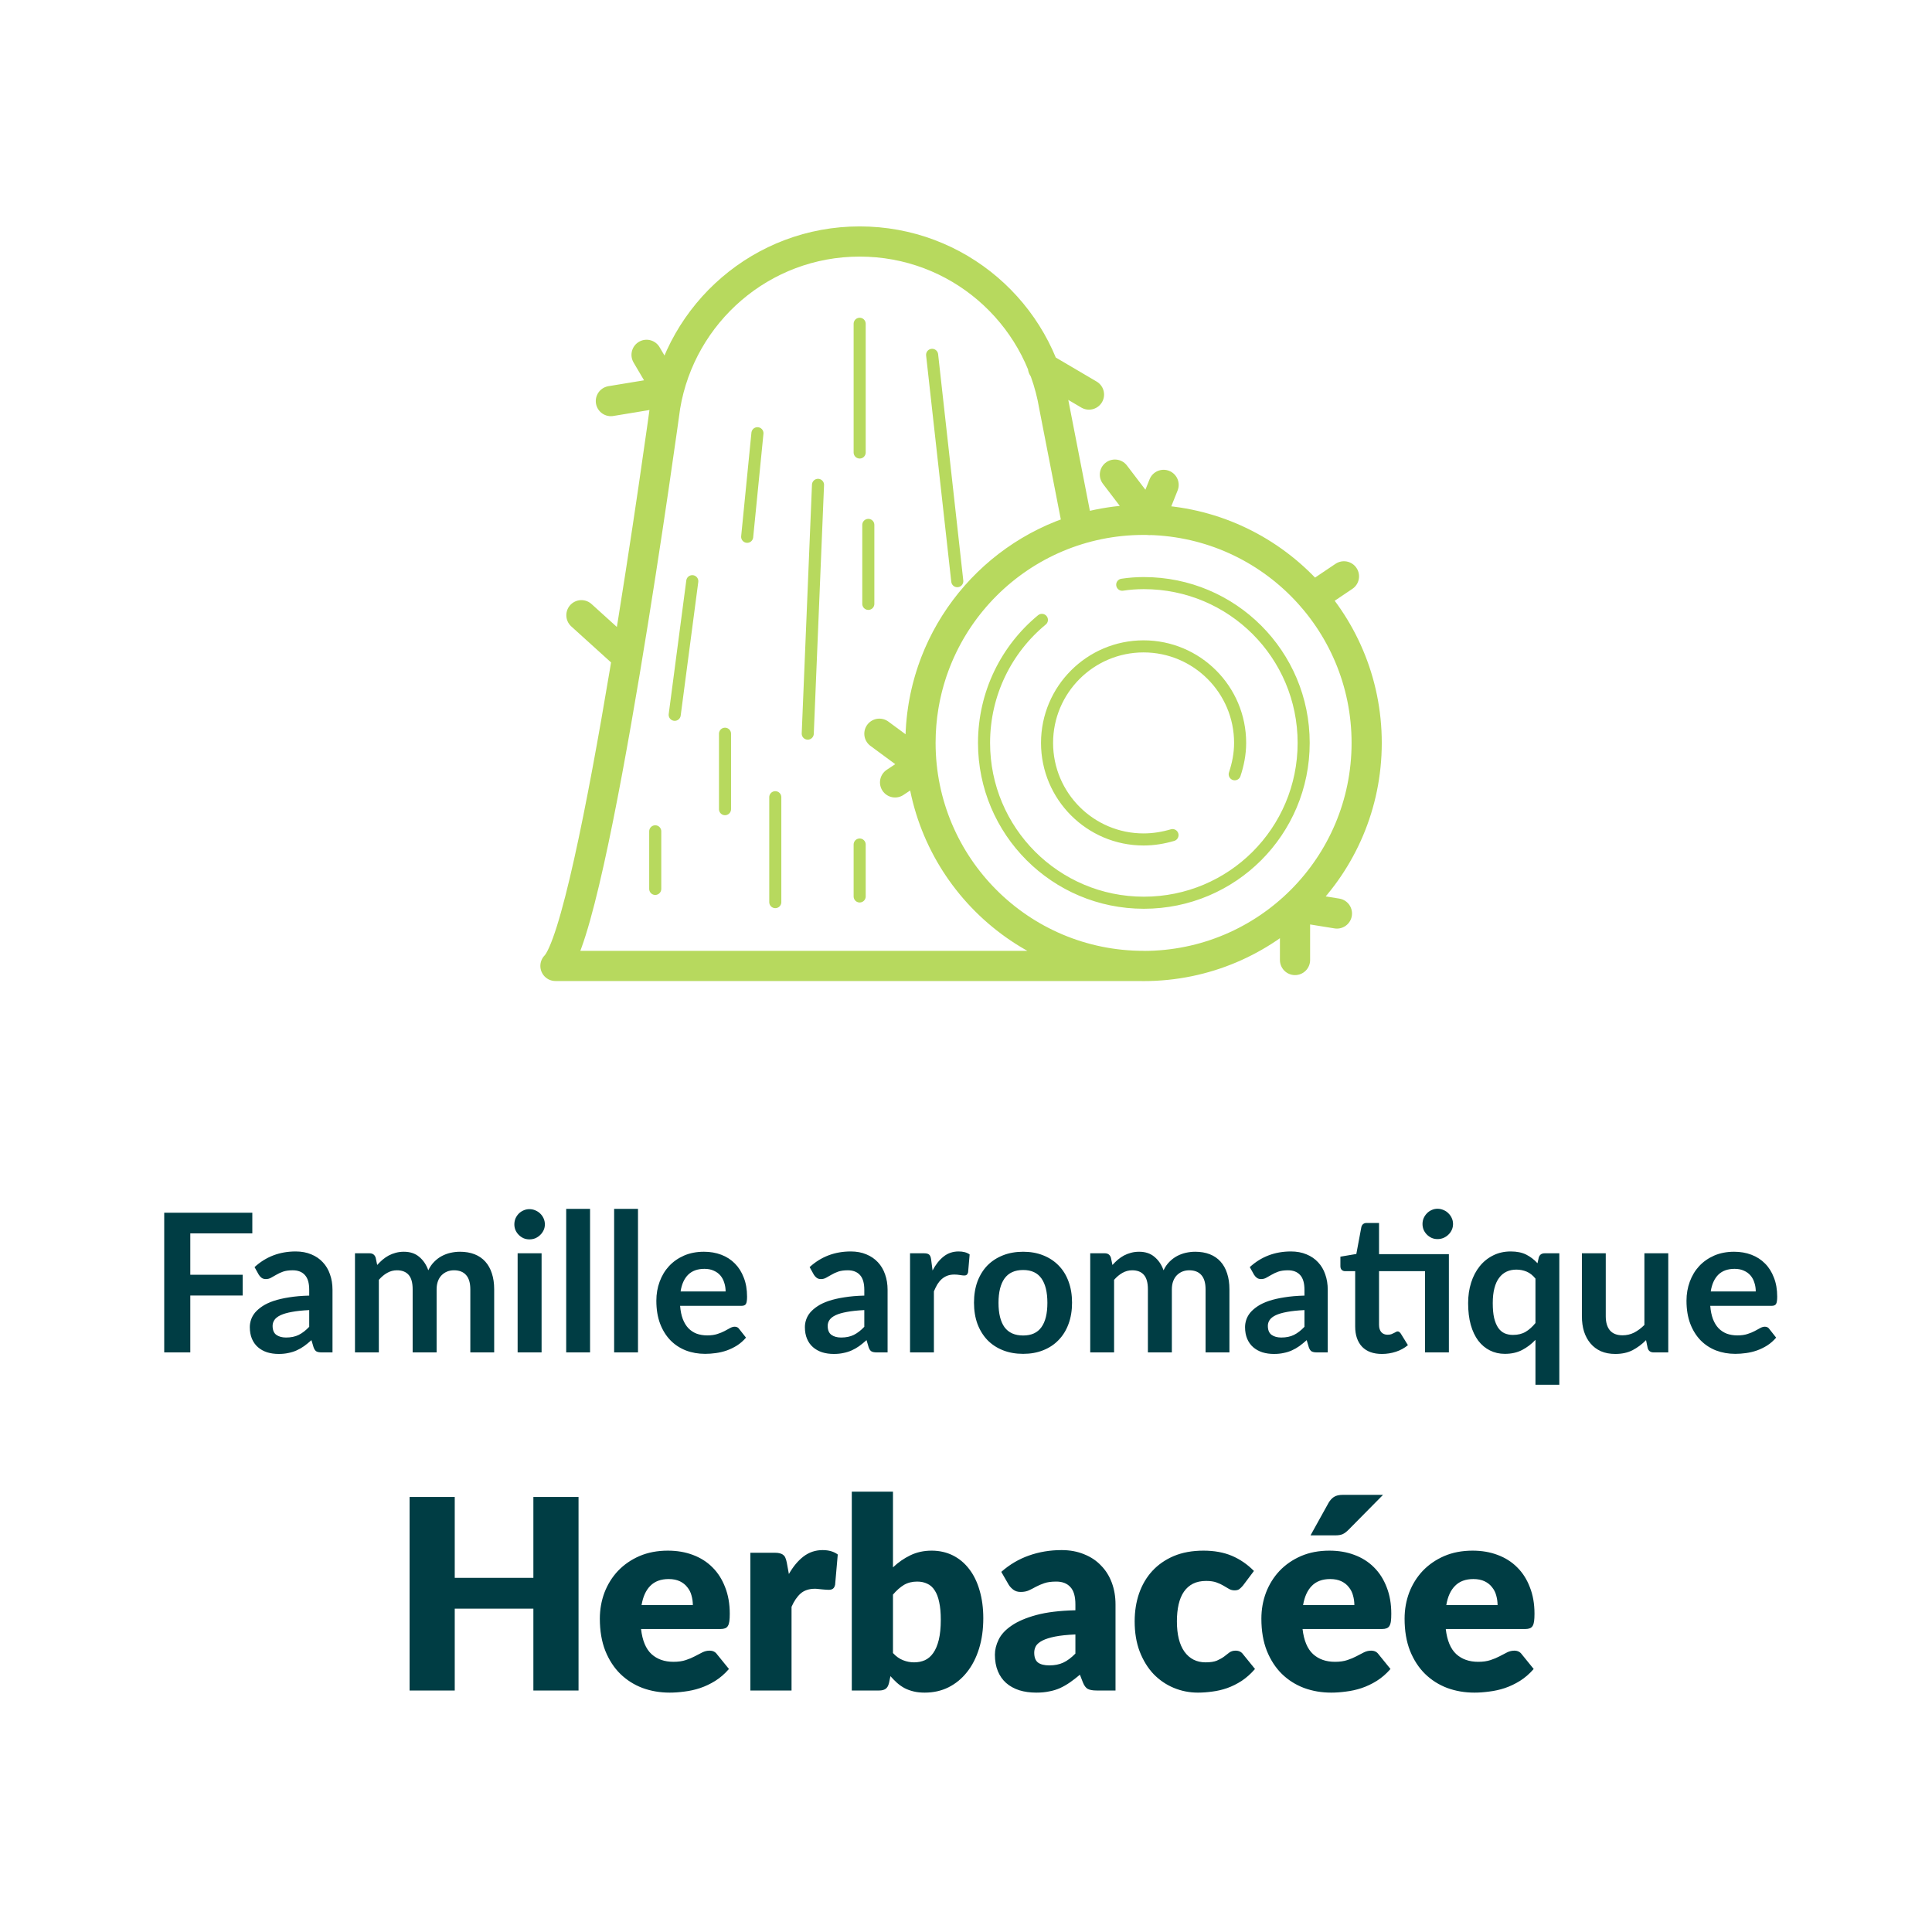 <?xml version="1.0" encoding="UTF-8" standalone="no"?>
<!DOCTYPE svg PUBLIC "-//W3C//DTD SVG 1.1//EN" "http://www.w3.org/Graphics/SVG/1.1/DTD/svg11.dtd">
 <svg xmlns="http://www.w3.org/2000/svg" height="100%" viewBox="0 0 80 80" fill="none" class=" X178fc9509fe9a086680c5f48c6cf41c6">
<path d="M25.967 27.188L24.075 25.475M43.188 15.218L45.092 16.338M26.773 14.693L27.669 16.216L25.295 16.608M46.166 19.653L47.6 21.534L48.182 20.078M54.352 24.738L55.65 23.865M55.359 37.826L53.624 37.546V39.752M36.414 30.382L38.161 31.67L37.063 32.397M38.116 30.759C38.116 26.605 40.859 23.089 44.644 21.925L43.647 16.808C42.998 12.945 39.65 10 35.597 10C31.543 10 28.195 12.956 27.546 16.819C27.546 16.819 24.601 38.395 23 39.997H47.353C42.248 39.997 38.116 35.865 38.116 30.759ZM56.591 30.762C56.591 35.864 52.455 40 47.353 40C42.252 40 38.116 35.864 38.116 30.762C38.116 25.661 42.252 21.525 47.353 21.525C52.455 21.525 56.591 25.661 56.591 30.762Z" stroke="#B7D95E" stroke-width="1.25" stroke-linecap="round" stroke-linejoin="round"/>
<path d="M28.666 24.066L27.938 29.598M27.132 34.423V36.808M30.021 30.382V33.506M31.364 17.939L30.939 22.227M35.597 13.407V18.737M33.872 20.077L33.447 30.378M35.955 21.735V25.005M38.597 14.693L39.639 24.065M35.597 34.97V37.12M32.103 33.011V37.355M51.127 32.061C51.261 31.658 51.351 31.221 51.351 30.762C51.351 28.556 49.559 26.765 47.353 26.765C45.148 26.765 43.356 28.556 43.356 30.762C43.356 32.968 45.148 34.76 47.353 34.76C47.768 34.76 48.171 34.692 48.551 34.58M43.143 25.668C41.676 26.877 40.747 28.713 40.747 30.762C40.747 34.413 43.703 37.38 47.365 37.38C51.026 37.38 53.982 34.424 53.982 30.762C53.982 27.101 51.026 24.145 47.365 24.145C47.062 24.145 46.76 24.167 46.469 24.212" stroke="#B7D95E" stroke-width="0.5" stroke-linecap="round" stroke-linejoin="round"/>
<path d="M7.88 51.072V52.784H10.048V53.644H7.88V56H6.8V50.216H10.448V51.072H7.88ZM12.804 54.248C12.519 54.261 12.279 54.287 12.084 54.324C11.89 54.359 11.734 54.404 11.616 54.46C11.499 54.516 11.415 54.581 11.364 54.656C11.314 54.731 11.288 54.812 11.288 54.9C11.288 55.073 11.339 55.197 11.44 55.272C11.544 55.347 11.679 55.384 11.844 55.384C12.047 55.384 12.222 55.348 12.368 55.276C12.518 55.201 12.663 55.089 12.804 54.94V54.248ZM10.54 52.468C11.012 52.036 11.58 51.82 12.244 51.82C12.484 51.82 12.699 51.86 12.888 51.94C13.078 52.017 13.238 52.127 13.368 52.268C13.499 52.407 13.598 52.573 13.664 52.768C13.734 52.963 13.768 53.176 13.768 53.408V56H13.32C13.227 56 13.155 55.987 13.104 55.96C13.054 55.931 13.014 55.873 12.984 55.788L12.896 55.492C12.792 55.585 12.691 55.668 12.592 55.74C12.494 55.809 12.391 55.868 12.284 55.916C12.178 55.964 12.063 56 11.94 56.024C11.82 56.051 11.687 56.064 11.54 56.064C11.367 56.064 11.207 56.041 11.06 55.996C10.914 55.948 10.787 55.877 10.68 55.784C10.574 55.691 10.491 55.575 10.432 55.436C10.374 55.297 10.344 55.136 10.344 54.952C10.344 54.848 10.362 54.745 10.396 54.644C10.431 54.54 10.487 54.441 10.564 54.348C10.644 54.255 10.747 54.167 10.872 54.084C10.998 54.001 11.151 53.929 11.332 53.868C11.516 53.807 11.73 53.757 11.972 53.72C12.215 53.68 12.492 53.656 12.804 53.648V53.408C12.804 53.133 12.746 52.931 12.628 52.8C12.511 52.667 12.342 52.6 12.12 52.6C11.96 52.6 11.827 52.619 11.72 52.656C11.616 52.693 11.524 52.736 11.444 52.784C11.364 52.829 11.291 52.871 11.224 52.908C11.16 52.945 11.088 52.964 11.008 52.964C10.939 52.964 10.88 52.947 10.832 52.912C10.784 52.875 10.746 52.832 10.716 52.784L10.54 52.468ZM14.699 56V51.896H15.303C15.431 51.896 15.515 51.956 15.555 52.076L15.619 52.38C15.691 52.3 15.766 52.227 15.843 52.16C15.923 52.093 16.007 52.036 16.095 51.988C16.186 51.94 16.282 51.903 16.383 51.876C16.487 51.847 16.6 51.832 16.723 51.832C16.982 51.832 17.194 51.903 17.359 52.044C17.527 52.183 17.652 52.368 17.735 52.6C17.799 52.464 17.879 52.348 17.975 52.252C18.071 52.153 18.176 52.073 18.291 52.012C18.406 51.951 18.527 51.905 18.655 51.876C18.786 51.847 18.916 51.832 19.047 51.832C19.274 51.832 19.475 51.867 19.651 51.936C19.827 52.005 19.975 52.107 20.095 52.24C20.215 52.373 20.306 52.536 20.367 52.728C20.431 52.92 20.463 53.14 20.463 53.388V56H19.475V53.388C19.475 53.127 19.418 52.931 19.303 52.8C19.188 52.667 19.02 52.6 18.799 52.6C18.698 52.6 18.603 52.617 18.515 52.652C18.43 52.687 18.354 52.737 18.287 52.804C18.223 52.868 18.172 52.949 18.135 53.048C18.098 53.147 18.079 53.26 18.079 53.388V56H17.087V53.388C17.087 53.113 17.031 52.913 16.919 52.788C16.81 52.663 16.648 52.6 16.435 52.6C16.291 52.6 16.156 52.636 16.031 52.708C15.908 52.777 15.794 52.873 15.687 52.996V56H14.699ZM22.426 51.896V56H21.434V51.896H22.426ZM22.562 50.7C22.562 50.785 22.545 50.865 22.51 50.94C22.475 51.015 22.429 51.08 22.37 51.136C22.314 51.192 22.247 51.237 22.17 51.272C22.093 51.304 22.01 51.32 21.922 51.32C21.837 51.32 21.755 51.304 21.678 51.272C21.603 51.237 21.538 51.192 21.482 51.136C21.426 51.08 21.381 51.015 21.346 50.94C21.314 50.865 21.298 50.785 21.298 50.7C21.298 50.612 21.314 50.529 21.346 50.452C21.381 50.375 21.426 50.308 21.482 50.252C21.538 50.196 21.603 50.152 21.678 50.12C21.755 50.085 21.837 50.068 21.922 50.068C22.01 50.068 22.093 50.085 22.17 50.12C22.247 50.152 22.314 50.196 22.37 50.252C22.429 50.308 22.475 50.375 22.51 50.452C22.545 50.529 22.562 50.612 22.562 50.7ZM24.433 50.056V56H23.445V50.056H24.433ZM26.418 50.056V56H25.43V50.056H26.418ZM30.046 53.476C30.046 53.348 30.027 53.228 29.99 53.116C29.955 53.001 29.902 52.901 29.83 52.816C29.758 52.731 29.666 52.664 29.554 52.616C29.445 52.565 29.317 52.54 29.17 52.54C28.885 52.54 28.659 52.621 28.494 52.784C28.331 52.947 28.227 53.177 28.182 53.476H30.046ZM28.162 54.072C28.178 54.283 28.215 54.465 28.274 54.62C28.333 54.772 28.41 54.899 28.506 55C28.602 55.099 28.715 55.173 28.846 55.224C28.979 55.272 29.126 55.296 29.286 55.296C29.446 55.296 29.583 55.277 29.698 55.24C29.815 55.203 29.917 55.161 30.002 55.116C30.09 55.071 30.166 55.029 30.23 54.992C30.297 54.955 30.361 54.936 30.422 54.936C30.505 54.936 30.566 54.967 30.606 55.028L30.89 55.388C30.781 55.516 30.658 55.624 30.522 55.712C30.386 55.797 30.243 55.867 30.094 55.92C29.947 55.971 29.797 56.007 29.642 56.028C29.49 56.049 29.342 56.06 29.198 56.06C28.913 56.06 28.647 56.013 28.402 55.92C28.157 55.824 27.943 55.684 27.762 55.5C27.581 55.313 27.438 55.084 27.334 54.812C27.23 54.537 27.178 54.22 27.178 53.86C27.178 53.58 27.223 53.317 27.314 53.072C27.405 52.824 27.534 52.609 27.702 52.428C27.873 52.244 28.079 52.099 28.322 51.992C28.567 51.885 28.843 51.832 29.15 51.832C29.409 51.832 29.647 51.873 29.866 51.956C30.085 52.039 30.273 52.16 30.43 52.32C30.587 52.477 30.71 52.672 30.798 52.904C30.889 53.133 30.934 53.396 30.934 53.692C30.934 53.841 30.918 53.943 30.886 53.996C30.854 54.047 30.793 54.072 30.702 54.072H28.162ZM35.789 54.248C35.504 54.261 35.264 54.287 35.069 54.324C34.874 54.359 34.718 54.404 34.601 54.46C34.483 54.516 34.4 54.581 34.349 54.656C34.298 54.731 34.273 54.812 34.273 54.9C34.273 55.073 34.324 55.197 34.425 55.272C34.529 55.347 34.663 55.384 34.829 55.384C35.032 55.384 35.206 55.348 35.353 55.276C35.502 55.201 35.648 55.089 35.789 54.94V54.248ZM33.525 52.468C33.997 52.036 34.565 51.82 35.229 51.82C35.469 51.82 35.684 51.86 35.873 51.94C36.062 52.017 36.222 52.127 36.353 52.268C36.483 52.407 36.582 52.573 36.649 52.768C36.718 52.963 36.753 53.176 36.753 53.408V56H36.305C36.212 56 36.139 55.987 36.089 55.96C36.038 55.931 35.998 55.873 35.969 55.788L35.881 55.492C35.777 55.585 35.675 55.668 35.577 55.74C35.478 55.809 35.376 55.868 35.269 55.916C35.162 55.964 35.047 56 34.925 56.024C34.805 56.051 34.672 56.064 34.525 56.064C34.352 56.064 34.191 56.041 34.045 55.996C33.898 55.948 33.772 55.877 33.665 55.784C33.558 55.691 33.475 55.575 33.417 55.436C33.358 55.297 33.329 55.136 33.329 54.952C33.329 54.848 33.346 54.745 33.381 54.644C33.416 54.54 33.471 54.441 33.549 54.348C33.629 54.255 33.731 54.167 33.857 54.084C33.982 54.001 34.136 53.929 34.317 53.868C34.501 53.807 34.714 53.757 34.957 53.72C35.2 53.68 35.477 53.656 35.789 53.648V53.408C35.789 53.133 35.73 52.931 35.613 52.8C35.495 52.667 35.326 52.6 35.105 52.6C34.945 52.6 34.812 52.619 34.705 52.656C34.601 52.693 34.509 52.736 34.429 52.784C34.349 52.829 34.276 52.871 34.209 52.908C34.145 52.945 34.073 52.964 33.993 52.964C33.923 52.964 33.865 52.947 33.817 52.912C33.769 52.875 33.73 52.832 33.701 52.784L33.525 52.468ZM38.615 52.608C38.743 52.363 38.895 52.171 39.071 52.032C39.247 51.891 39.455 51.82 39.695 51.82C39.885 51.82 40.037 51.861 40.151 51.944L40.087 52.684C40.074 52.732 40.054 52.767 40.027 52.788C40.003 52.807 39.97 52.816 39.927 52.816C39.887 52.816 39.827 52.809 39.747 52.796C39.67 52.783 39.594 52.776 39.519 52.776C39.41 52.776 39.313 52.792 39.227 52.824C39.142 52.856 39.065 52.903 38.995 52.964C38.929 53.023 38.869 53.095 38.815 53.18C38.765 53.265 38.717 53.363 38.671 53.472V56H37.683V51.896H38.263C38.365 51.896 38.435 51.915 38.475 51.952C38.515 51.987 38.542 52.051 38.555 52.144L38.615 52.608ZM42.367 51.832C42.67 51.832 42.947 51.881 43.194 51.98C43.445 52.079 43.658 52.219 43.834 52.4C44.013 52.581 44.151 52.803 44.246 53.064C44.343 53.325 44.391 53.617 44.391 53.94C44.391 54.265 44.343 54.559 44.246 54.82C44.151 55.081 44.013 55.304 43.834 55.488C43.658 55.672 43.445 55.813 43.194 55.912C42.947 56.011 42.67 56.06 42.367 56.06C42.06 56.06 41.781 56.011 41.531 55.912C41.28 55.813 41.065 55.672 40.886 55.488C40.711 55.304 40.573 55.081 40.474 54.82C40.379 54.559 40.331 54.265 40.331 53.94C40.331 53.617 40.379 53.325 40.474 53.064C40.573 52.803 40.711 52.581 40.886 52.4C41.065 52.219 41.28 52.079 41.531 51.98C41.781 51.881 42.06 51.832 42.367 51.832ZM42.367 55.3C42.708 55.3 42.96 55.185 43.123 54.956C43.288 54.727 43.37 54.391 43.37 53.948C43.37 53.505 43.288 53.168 43.123 52.936C42.96 52.704 42.708 52.588 42.367 52.588C42.02 52.588 41.763 52.705 41.594 52.94C41.429 53.172 41.346 53.508 41.346 53.948C41.346 54.388 41.429 54.724 41.594 54.956C41.763 55.185 42.02 55.3 42.367 55.3ZM45.144 56V51.896H45.748C45.876 51.896 45.96 51.956 46 52.076L46.064 52.38C46.136 52.3 46.211 52.227 46.288 52.16C46.368 52.093 46.452 52.036 46.54 51.988C46.631 51.94 46.727 51.903 46.828 51.876C46.932 51.847 47.046 51.832 47.168 51.832C47.427 51.832 47.639 51.903 47.804 52.044C47.972 52.183 48.098 52.368 48.18 52.6C48.244 52.464 48.324 52.348 48.42 52.252C48.516 52.153 48.622 52.073 48.736 52.012C48.851 51.951 48.972 51.905 49.1 51.876C49.231 51.847 49.362 51.832 49.492 51.832C49.719 51.832 49.92 51.867 50.096 51.936C50.272 52.005 50.42 52.107 50.54 52.24C50.66 52.373 50.751 52.536 50.812 52.728C50.876 52.92 50.908 53.14 50.908 53.388V56H49.92V53.388C49.92 53.127 49.863 52.931 49.748 52.8C49.634 52.667 49.466 52.6 49.244 52.6C49.143 52.6 49.048 52.617 48.96 52.652C48.875 52.687 48.799 52.737 48.732 52.804C48.668 52.868 48.618 52.949 48.58 53.048C48.543 53.147 48.524 53.26 48.524 53.388V56H47.532V53.388C47.532 53.113 47.476 52.913 47.364 52.788C47.255 52.663 47.094 52.6 46.88 52.6C46.736 52.6 46.602 52.636 46.476 52.708C46.354 52.777 46.239 52.873 46.132 52.996V56H45.144ZM54.015 54.248C53.73 54.261 53.49 54.287 53.295 54.324C53.101 54.359 52.945 54.404 52.827 54.46C52.71 54.516 52.626 54.581 52.575 54.656C52.525 54.731 52.499 54.812 52.499 54.9C52.499 55.073 52.55 55.197 52.651 55.272C52.755 55.347 52.89 55.384 53.055 55.384C53.258 55.384 53.433 55.348 53.579 55.276C53.729 55.201 53.874 55.089 54.015 54.94V54.248ZM51.751 52.468C52.223 52.036 52.791 51.82 53.455 51.82C53.695 51.82 53.91 51.86 54.099 51.94C54.289 52.017 54.449 52.127 54.579 52.268C54.71 52.407 54.809 52.573 54.875 52.768C54.945 52.963 54.979 53.176 54.979 53.408V56H54.531C54.438 56 54.366 55.987 54.315 55.96C54.265 55.931 54.225 55.873 54.195 55.788L54.107 55.492C54.003 55.585 53.902 55.668 53.803 55.74C53.705 55.809 53.602 55.868 53.495 55.916C53.389 55.964 53.274 56 53.151 56.024C53.031 56.051 52.898 56.064 52.751 56.064C52.578 56.064 52.418 56.041 52.271 55.996C52.125 55.948 51.998 55.877 51.891 55.784C51.785 55.691 51.702 55.575 51.643 55.436C51.585 55.297 51.555 55.136 51.555 54.952C51.555 54.848 51.573 54.745 51.607 54.644C51.642 54.54 51.698 54.441 51.775 54.348C51.855 54.255 51.958 54.167 52.083 54.084C52.209 54.001 52.362 53.929 52.543 53.868C52.727 53.807 52.941 53.757 53.183 53.72C53.426 53.68 53.703 53.656 54.015 53.648V53.408C54.015 53.133 53.957 52.931 53.839 52.8C53.722 52.667 53.553 52.6 53.331 52.6C53.171 52.6 53.038 52.619 52.931 52.656C52.827 52.693 52.735 52.736 52.655 52.784C52.575 52.829 52.502 52.871 52.435 52.908C52.371 52.945 52.299 52.964 52.219 52.964C52.15 52.964 52.091 52.947 52.043 52.912C51.995 52.875 51.957 52.832 51.927 52.784L51.751 52.468ZM59.995 56H59.007V52.636H57.103V54.86C57.103 54.988 57.134 55.088 57.195 55.16C57.259 55.232 57.346 55.268 57.455 55.268C57.517 55.268 57.567 55.261 57.607 55.248C57.65 55.232 57.686 55.216 57.715 55.2C57.747 55.184 57.775 55.169 57.799 55.156C57.823 55.14 57.847 55.132 57.871 55.132C57.901 55.132 57.925 55.14 57.943 55.156C57.962 55.169 57.982 55.191 58.003 55.22L58.299 55.7C58.155 55.82 57.99 55.911 57.803 55.972C57.617 56.033 57.423 56.064 57.223 56.064C56.866 56.064 56.591 55.964 56.399 55.764C56.21 55.561 56.115 55.283 56.115 54.928V52.636H55.695C55.642 52.636 55.596 52.619 55.559 52.584C55.522 52.549 55.503 52.497 55.503 52.428V52.036L56.163 51.924L56.371 50.808C56.385 50.755 56.41 50.713 56.447 50.684C56.484 50.655 56.532 50.64 56.591 50.64H57.103V51.932H59.995V56ZM60.167 50.684C60.167 50.769 60.15 50.851 60.115 50.928C60.081 51.003 60.034 51.068 59.975 51.124C59.919 51.18 59.851 51.225 59.771 51.26C59.694 51.292 59.611 51.308 59.523 51.308C59.438 51.308 59.358 51.292 59.283 51.26C59.209 51.225 59.143 51.18 59.087 51.124C59.031 51.068 58.986 51.003 58.951 50.928C58.919 50.851 58.903 50.769 58.903 50.684C58.903 50.596 58.919 50.515 58.951 50.44C58.986 50.363 59.031 50.296 59.087 50.24C59.143 50.181 59.209 50.136 59.283 50.104C59.358 50.069 59.438 50.052 59.523 50.052C59.611 50.052 59.694 50.069 59.771 50.104C59.851 50.136 59.919 50.181 59.975 50.24C60.034 50.296 60.081 50.363 60.115 50.44C60.15 50.515 60.167 50.596 60.167 50.684ZM63.58 52.944C63.47 52.808 63.349 52.712 63.216 52.656C63.082 52.6 62.94 52.572 62.788 52.572C62.638 52.572 62.504 52.6 62.384 52.656C62.264 52.712 62.161 52.797 62.076 52.912C61.99 53.024 61.925 53.168 61.88 53.344C61.834 53.517 61.812 53.723 61.812 53.96C61.812 54.2 61.83 54.404 61.868 54.572C61.908 54.737 61.964 54.873 62.036 54.98C62.108 55.084 62.196 55.16 62.3 55.208C62.404 55.253 62.52 55.276 62.648 55.276C62.853 55.276 63.028 55.233 63.172 55.148C63.316 55.063 63.452 54.941 63.58 54.784V52.944ZM64.568 51.896V57.34H63.58V55.48C63.417 55.653 63.233 55.793 63.028 55.9C62.822 56.007 62.584 56.06 62.312 56.06C62.088 56.06 61.882 56.013 61.696 55.92C61.509 55.827 61.348 55.692 61.212 55.516C61.078 55.337 60.974 55.117 60.9 54.856C60.828 54.595 60.792 54.296 60.792 53.96C60.792 53.656 60.833 53.373 60.916 53.112C60.998 52.851 61.117 52.624 61.272 52.432C61.426 52.24 61.612 52.091 61.828 51.984C62.044 51.875 62.286 51.82 62.556 51.82C62.812 51.82 63.026 51.864 63.2 51.952C63.373 52.04 63.528 52.159 63.664 52.308L63.716 52.076C63.75 51.956 63.833 51.896 63.964 51.896H64.568ZM69.079 51.896V56H68.475C68.344 56 68.261 55.94 68.227 55.82L68.159 55.492C67.991 55.663 67.805 55.801 67.603 55.908C67.4 56.012 67.161 56.064 66.887 56.064C66.663 56.064 66.464 56.027 66.291 55.952C66.12 55.875 65.976 55.767 65.859 55.628C65.741 55.489 65.652 55.325 65.591 55.136C65.532 54.944 65.503 54.733 65.503 54.504V51.896H66.491V54.504C66.491 54.755 66.548 54.949 66.663 55.088C66.78 55.224 66.955 55.292 67.187 55.292C67.357 55.292 67.517 55.255 67.667 55.18C67.816 55.103 67.957 54.997 68.091 54.864V51.896H69.079ZM72.702 53.476C72.702 53.348 72.684 53.228 72.646 53.116C72.612 53.001 72.558 52.901 72.486 52.816C72.414 52.731 72.322 52.664 72.21 52.616C72.101 52.565 71.973 52.54 71.826 52.54C71.541 52.54 71.316 52.621 71.15 52.784C70.988 52.947 70.884 53.177 70.838 53.476H72.702ZM70.818 54.072C70.834 54.283 70.872 54.465 70.93 54.62C70.989 54.772 71.066 54.899 71.162 55C71.258 55.099 71.372 55.173 71.502 55.224C71.636 55.272 71.782 55.296 71.942 55.296C72.102 55.296 72.24 55.277 72.354 55.24C72.472 55.203 72.573 55.161 72.658 55.116C72.746 55.071 72.822 55.029 72.886 54.992C72.953 54.955 73.017 54.936 73.078 54.936C73.161 54.936 73.222 54.967 73.262 55.028L73.546 55.388C73.437 55.516 73.314 55.624 73.178 55.712C73.042 55.797 72.9 55.867 72.75 55.92C72.604 55.971 72.453 56.007 72.298 56.028C72.146 56.049 71.998 56.06 71.854 56.06C71.569 56.06 71.304 56.013 71.058 55.92C70.813 55.824 70.6 55.684 70.418 55.5C70.237 55.313 70.094 55.084 69.99 54.812C69.886 54.537 69.834 54.22 69.834 53.86C69.834 53.58 69.88 53.317 69.97 53.072C70.061 52.824 70.19 52.609 70.358 52.428C70.529 52.244 70.736 52.099 70.978 51.992C71.224 51.885 71.5 51.832 71.806 51.832C72.065 51.832 72.304 51.873 72.522 51.956C72.741 52.039 72.929 52.16 73.086 52.32C73.244 52.477 73.366 52.672 73.454 52.904C73.545 53.133 73.59 53.396 73.59 53.692C73.59 53.841 73.574 53.943 73.542 53.996C73.51 54.047 73.449 54.072 73.358 54.072H70.818ZM23.956 61.986V70H22.086V66.612H18.83V70H16.96V61.986H18.83V65.336H22.086V61.986H23.956ZM28.689 66.463C28.689 66.328 28.67 66.196 28.634 66.067C28.601 65.939 28.544 65.826 28.463 65.727C28.386 65.624 28.283 65.541 28.155 65.479C28.027 65.417 27.871 65.385 27.688 65.385C27.365 65.385 27.112 65.479 26.928 65.666C26.745 65.849 26.624 66.115 26.566 66.463H28.689ZM26.544 67.454C26.599 67.93 26.743 68.277 26.978 68.493C27.213 68.706 27.515 68.812 27.886 68.812C28.084 68.812 28.254 68.788 28.397 68.74C28.54 68.693 28.666 68.64 28.776 68.581C28.89 68.522 28.993 68.469 29.084 68.421C29.18 68.374 29.279 68.35 29.381 68.35C29.517 68.35 29.62 68.4 29.689 68.499L30.184 69.109C30.009 69.311 29.818 69.476 29.613 69.604C29.411 69.729 29.202 69.828 28.985 69.901C28.773 69.971 28.558 70.018 28.342 70.044C28.129 70.073 27.926 70.088 27.732 70.088C27.332 70.088 26.956 70.024 26.604 69.895C26.256 69.763 25.95 69.569 25.686 69.312C25.425 69.056 25.218 68.737 25.064 68.356C24.914 67.974 24.838 67.531 24.838 67.025C24.838 66.643 24.903 66.282 25.031 65.941C25.163 65.6 25.35 65.301 25.592 65.044C25.838 64.788 26.133 64.584 26.477 64.434C26.826 64.284 27.218 64.209 27.654 64.209C28.032 64.209 28.377 64.267 28.689 64.385C29.004 64.502 29.273 64.672 29.497 64.896C29.724 65.12 29.9 65.395 30.025 65.721C30.153 66.044 30.218 66.41 30.218 66.821C30.218 66.949 30.212 67.054 30.201 67.135C30.19 67.215 30.17 67.279 30.14 67.327C30.111 67.375 30.071 67.408 30.02 67.426C29.972 67.444 29.91 67.454 29.832 67.454H26.544ZM32.666 65.177C32.842 64.868 33.043 64.626 33.271 64.451C33.502 64.275 33.766 64.186 34.063 64.186C34.319 64.186 34.528 64.247 34.69 64.368L34.58 65.622C34.561 65.703 34.53 65.758 34.486 65.787C34.446 65.816 34.389 65.831 34.316 65.831C34.286 65.831 34.248 65.829 34.2 65.826C34.153 65.822 34.103 65.818 34.052 65.814C34 65.807 33.947 65.802 33.892 65.798C33.841 65.791 33.793 65.787 33.749 65.787C33.5 65.787 33.3 65.853 33.15 65.985C33.003 66.117 32.878 66.3 32.776 66.535V70H31.071V64.296H32.083C32.167 64.296 32.237 64.304 32.292 64.319C32.35 64.333 32.398 64.357 32.435 64.39C32.475 64.419 32.504 64.46 32.523 64.511C32.545 64.562 32.563 64.625 32.578 64.698L32.666 65.177ZM36.976 68.449C37.104 68.588 37.243 68.687 37.394 68.746C37.544 68.805 37.696 68.834 37.85 68.834C38.012 68.834 38.16 68.805 38.296 68.746C38.431 68.684 38.547 68.585 38.642 68.449C38.741 68.31 38.818 68.128 38.873 67.904C38.928 67.677 38.956 67.398 38.956 67.069C38.956 66.782 38.934 66.54 38.89 66.343C38.849 66.141 38.787 65.978 38.703 65.853C38.622 65.725 38.52 65.633 38.395 65.578C38.274 65.519 38.135 65.49 37.977 65.49C37.768 65.49 37.586 65.536 37.432 65.627C37.278 65.719 37.126 65.853 36.976 66.029V68.449ZM36.976 64.901C37.196 64.692 37.436 64.526 37.696 64.401C37.96 64.273 38.254 64.209 38.576 64.209C38.899 64.209 39.192 64.275 39.456 64.406C39.72 64.538 39.946 64.727 40.133 64.973C40.32 65.215 40.463 65.508 40.562 65.853C40.664 66.198 40.716 66.583 40.716 67.008C40.716 67.47 40.657 67.89 40.54 68.267C40.422 68.645 40.256 68.97 40.039 69.241C39.827 69.509 39.572 69.718 39.275 69.868C38.978 70.015 38.65 70.088 38.29 70.088C38.118 70.088 37.964 70.072 37.828 70.038C37.693 70.005 37.568 69.96 37.454 69.901C37.341 69.839 37.236 69.765 37.141 69.681C37.049 69.597 36.959 69.505 36.871 69.406L36.811 69.692C36.782 69.809 36.734 69.89 36.668 69.934C36.602 69.978 36.514 70 36.404 70H35.271V61.767H36.976V64.901ZM44.53 67.679C44.189 67.694 43.908 67.723 43.688 67.767C43.468 67.811 43.294 67.866 43.166 67.932C43.037 67.998 42.948 68.073 42.896 68.157C42.849 68.242 42.825 68.334 42.825 68.433C42.825 68.627 42.878 68.764 42.984 68.845C43.091 68.922 43.246 68.96 43.452 68.96C43.672 68.96 43.864 68.922 44.029 68.845C44.194 68.768 44.361 68.643 44.53 68.471V67.679ZM41.461 65.088C41.805 64.784 42.187 64.559 42.605 64.412C43.026 64.262 43.477 64.186 43.958 64.186C44.302 64.186 44.612 64.243 44.887 64.357C45.166 64.467 45.401 64.623 45.591 64.825C45.786 65.022 45.934 65.259 46.037 65.534C46.139 65.809 46.191 66.11 46.191 66.436V70H45.41C45.248 70 45.126 69.978 45.041 69.934C44.961 69.89 44.893 69.798 44.838 69.659L44.717 69.346C44.574 69.466 44.436 69.573 44.304 69.665C44.172 69.756 44.035 69.835 43.892 69.901C43.752 69.963 43.602 70.009 43.441 70.038C43.283 70.072 43.107 70.088 42.913 70.088C42.652 70.088 42.416 70.055 42.203 69.989C41.991 69.919 41.809 69.819 41.659 69.686C41.512 69.555 41.398 69.391 41.318 69.197C41.237 68.999 41.197 68.772 41.197 68.515C41.197 68.31 41.248 68.103 41.351 67.894C41.453 67.681 41.631 67.488 41.884 67.316C42.137 67.14 42.478 66.993 42.907 66.876C43.336 66.759 43.877 66.693 44.53 66.678V66.436C44.53 66.102 44.46 65.862 44.321 65.716C44.185 65.565 43.991 65.49 43.738 65.49C43.536 65.49 43.371 65.512 43.243 65.556C43.114 65.6 42.999 65.65 42.896 65.704C42.797 65.76 42.7 65.809 42.605 65.853C42.509 65.897 42.396 65.919 42.264 65.919C42.146 65.919 42.047 65.89 41.967 65.831C41.886 65.772 41.82 65.703 41.769 65.622L41.461 65.088ZM51.472 65.65C51.42 65.712 51.371 65.761 51.323 65.798C51.276 65.835 51.208 65.853 51.12 65.853C51.035 65.853 50.958 65.833 50.889 65.793C50.823 65.752 50.748 65.708 50.663 65.66C50.579 65.609 50.48 65.563 50.366 65.523C50.252 65.483 50.111 65.463 49.943 65.463C49.734 65.463 49.552 65.501 49.398 65.578C49.248 65.655 49.123 65.765 49.024 65.908C48.925 66.051 48.852 66.227 48.804 66.436C48.757 66.641 48.733 66.874 48.733 67.135C48.733 67.681 48.837 68.101 49.046 68.394C49.259 68.687 49.55 68.834 49.921 68.834C50.119 68.834 50.275 68.81 50.388 68.763C50.505 68.711 50.605 68.656 50.685 68.597C50.766 68.535 50.839 68.478 50.905 68.427C50.975 68.376 51.061 68.35 51.164 68.35C51.299 68.35 51.402 68.4 51.472 68.499L51.967 69.109C51.791 69.311 51.605 69.476 51.411 69.604C51.217 69.729 51.017 69.828 50.812 69.901C50.61 69.971 50.407 70.018 50.201 70.044C49.996 70.073 49.796 70.088 49.602 70.088C49.253 70.088 48.92 70.022 48.601 69.89C48.285 69.758 48.007 69.567 47.765 69.318C47.526 69.065 47.336 68.755 47.193 68.388C47.053 68.022 46.984 67.604 46.984 67.135C46.984 66.724 47.044 66.341 47.165 65.985C47.29 65.626 47.471 65.316 47.71 65.055C47.952 64.791 48.249 64.584 48.601 64.434C48.956 64.284 49.367 64.209 49.833 64.209C50.28 64.209 50.672 64.28 51.01 64.423C51.347 64.566 51.651 64.775 51.923 65.05L51.472 65.65ZM56.081 66.463C56.081 66.328 56.063 66.196 56.026 66.067C55.993 65.939 55.936 65.826 55.856 65.727C55.779 65.624 55.676 65.541 55.548 65.479C55.419 65.417 55.263 65.385 55.08 65.385C54.757 65.385 54.504 65.479 54.321 65.666C54.138 65.849 54.017 66.115 53.958 66.463H56.081ZM53.936 67.454C53.991 67.93 54.136 68.277 54.371 68.493C54.605 68.706 54.908 68.812 55.278 68.812C55.476 68.812 55.647 68.788 55.79 68.74C55.933 68.693 56.059 68.64 56.169 68.581C56.283 68.522 56.385 68.469 56.477 68.421C56.572 68.374 56.671 68.35 56.774 68.35C56.91 68.35 57.012 68.4 57.082 68.499L57.577 69.109C57.401 69.311 57.21 69.476 57.005 69.604C56.803 69.729 56.594 69.828 56.378 69.901C56.165 69.971 55.951 70.018 55.735 70.044C55.522 70.073 55.318 70.088 55.124 70.088C54.724 70.088 54.349 70.024 53.997 69.895C53.648 69.763 53.342 69.569 53.078 69.312C52.818 69.056 52.611 68.737 52.457 68.356C52.306 67.974 52.231 67.531 52.231 67.025C52.231 66.643 52.295 66.282 52.424 65.941C52.556 65.6 52.743 65.301 52.985 65.044C53.23 64.788 53.525 64.584 53.87 64.434C54.218 64.284 54.611 64.209 55.047 64.209C55.425 64.209 55.769 64.267 56.081 64.385C56.396 64.502 56.666 64.672 56.89 64.896C57.117 65.12 57.293 65.395 57.418 65.721C57.546 66.044 57.61 66.41 57.61 66.821C57.61 66.949 57.605 67.054 57.594 67.135C57.583 67.215 57.562 67.279 57.533 67.327C57.504 67.375 57.463 67.408 57.412 67.426C57.364 67.444 57.302 67.454 57.225 67.454H53.936ZM57.269 61.898L55.839 63.345C55.755 63.429 55.674 63.49 55.597 63.526C55.52 63.559 55.417 63.576 55.289 63.576H54.266L55.014 62.228C55.076 62.122 55.15 62.041 55.234 61.986C55.318 61.928 55.447 61.898 55.619 61.898H57.269ZM62.011 66.463C62.011 66.328 61.992 66.196 61.956 66.067C61.923 65.939 61.866 65.826 61.785 65.727C61.708 65.624 61.606 65.541 61.477 65.479C61.349 65.417 61.193 65.385 61.01 65.385C60.687 65.385 60.434 65.479 60.251 65.666C60.067 65.849 59.946 66.115 59.888 66.463H62.011ZM59.866 67.454C59.921 67.93 60.066 68.277 60.3 68.493C60.535 68.706 60.837 68.812 61.208 68.812C61.406 68.812 61.576 68.788 61.719 68.74C61.862 68.693 61.989 68.64 62.099 68.581C62.212 68.522 62.315 68.469 62.407 68.421C62.502 68.374 62.601 68.35 62.704 68.35C62.839 68.35 62.942 68.4 63.012 68.499L63.507 69.109C63.331 69.311 63.14 69.476 62.935 69.604C62.733 69.729 62.524 69.828 62.308 69.901C62.095 69.971 61.881 70.018 61.664 70.044C61.452 70.073 61.248 70.088 61.054 70.088C60.654 70.088 60.278 70.024 59.926 69.895C59.578 69.763 59.272 69.569 59.008 69.312C58.747 69.056 58.54 68.737 58.386 68.356C58.236 67.974 58.161 67.531 58.161 67.025C58.161 66.643 58.225 66.282 58.353 65.941C58.485 65.6 58.672 65.301 58.914 65.044C59.16 64.788 59.455 64.584 59.8 64.434C60.148 64.284 60.54 64.209 60.977 64.209C61.354 64.209 61.699 64.267 62.011 64.385C62.326 64.502 62.596 64.672 62.819 64.896C63.047 65.12 63.223 65.395 63.347 65.721C63.476 66.044 63.54 66.41 63.54 66.821C63.54 66.949 63.534 67.054 63.523 67.135C63.512 67.215 63.492 67.279 63.463 67.327C63.433 67.375 63.393 67.408 63.342 67.426C63.294 67.444 63.232 67.454 63.155 67.454H59.866Z" fill="#003D44"/>
</svg>
 